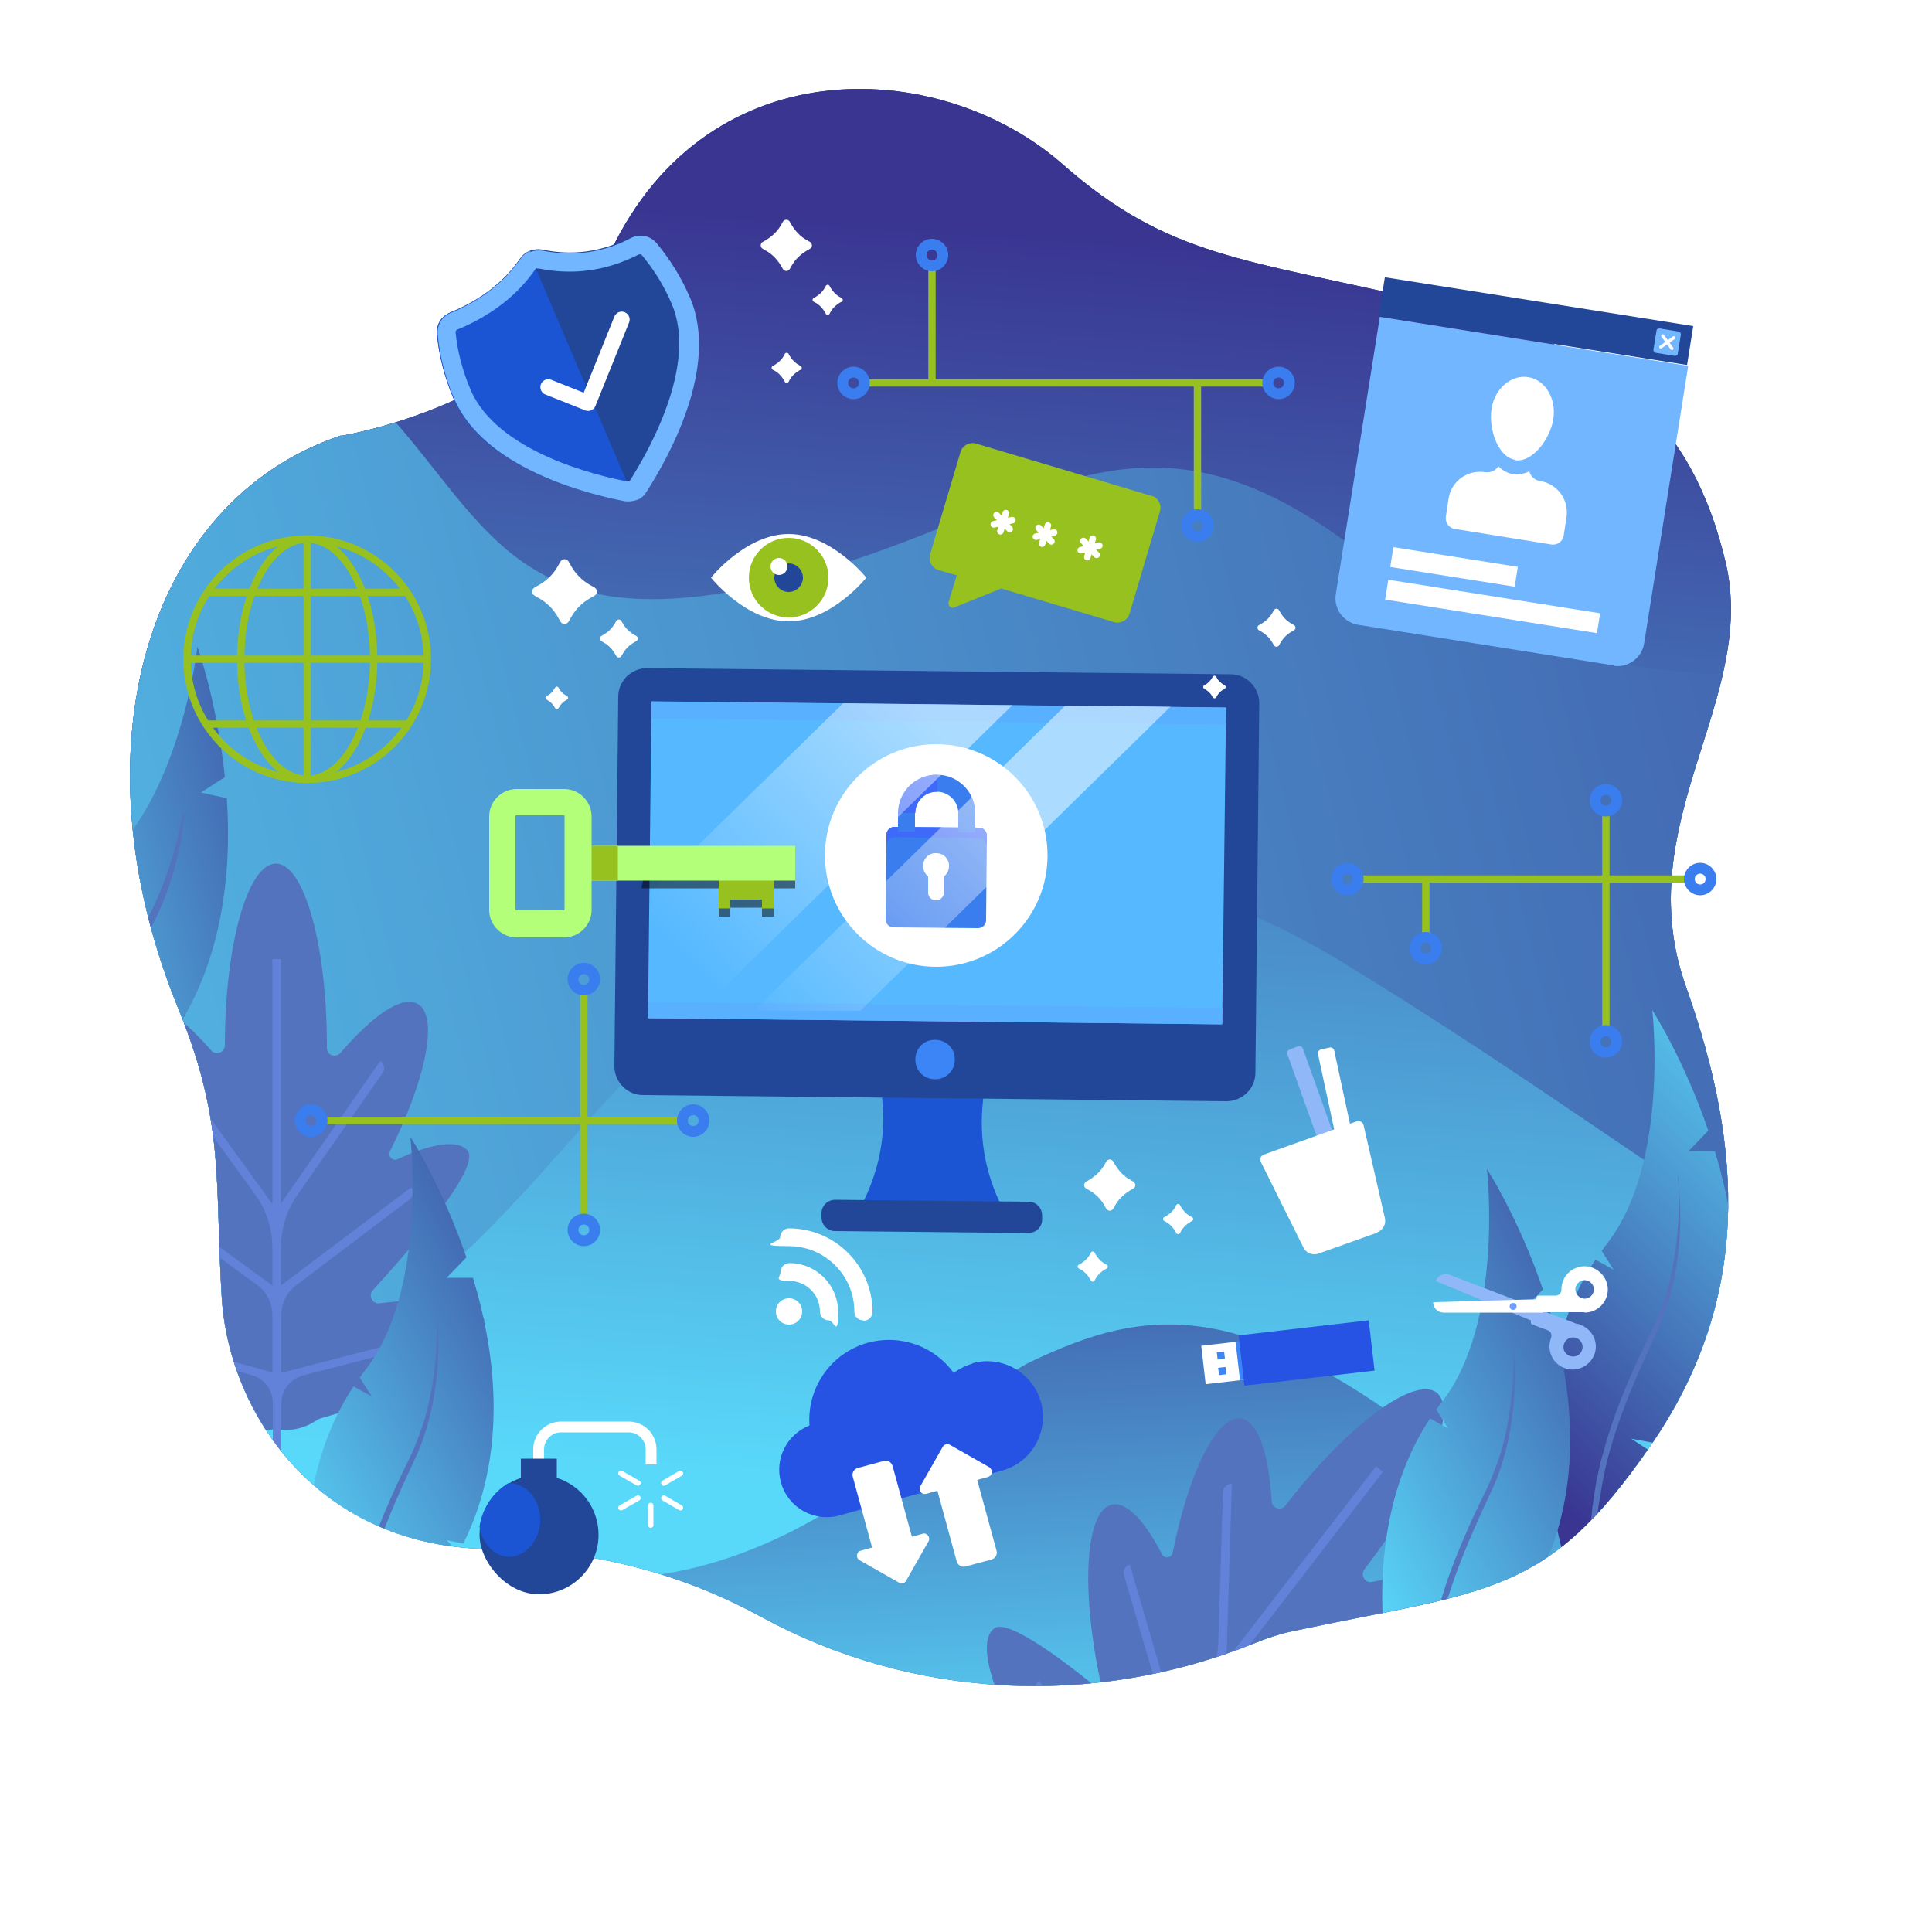 <?xml version="1.0" encoding="UTF-8"?>
<svg id="Ebene_1" xmlns="http://www.w3.org/2000/svg" xmlns:xlink="http://www.w3.org/1999/xlink" version="1.1" viewBox="0 0 500 500">
  <!-- Generator: Adobe Illustrator 29.5.1, SVG Export Plug-In . SVG Version: 2.1.0 Build 141)  -->
  <defs>
    <style>
      .st0, .st1, .st2, .st3, .st4, .st5, .st6, .st7, .st8, .st9 {
        fill: none;
      }

      .st10 {
        fill: #72b6ff;
      }

      .st11, .st12, .st13, .st14 {
        isolation: isolate;
        opacity: .5;
      }

      .st15 {
        fill: #3e69f9;
      }

      .st16 {
        fill: url(#Unbenannter_Verlauf);
      }

      .st17 {
        fill: url(#Unbenannter_Verlauf_2);
      }

      .st18 {
        fill: url(#Unbenannter_Verlauf_4);
      }

      .st19 {
        fill: url(#Unbenannter_Verlauf_3);
      }

      .st20 {
        fill: url(#Unbenannter_Verlauf_8);
      }

      .st21 {
        fill: url(#Unbenannter_Verlauf_6);
      }

      .st22 {
        fill: url(#Unbenannter_Verlauf_7);
      }

      .st23 {
        fill: url(#Unbenannter_Verlauf_5);
      }

      .st24 {
        fill: #3b85f7;
      }

      .st25 {
        fill: #1b55d4;
      }

      .st26 {
        fill: #b3ff7a;
      }

      .st1 {
        stroke-width: 1.4px;
      }

      .st1, .st3, .st4, .st5, .st6, .st8, .st9 {
        stroke-miterlimit: 10;
      }

      .st1, .st4, .st5, .st7, .st8 {
        stroke: #fff;
      }

      .st1, .st4, .st7, .st8 {
        stroke-linecap: round;
      }

      .st2 {
        stroke-miterlimit: 10;
        stroke-width: 1.9px;
      }

      .st2, .st3 {
        stroke: #96c11f;
      }

      .st3 {
        stroke-width: 1.9px;
      }

      .st4 {
        stroke-width: 1.7px;
      }

      .st5 {
        stroke-width: 2.8px;
      }

      .st27 {
        fill: #90b8f9;
      }

      .st28 {
        fill: #5473be;
      }

      .st6 {
        stroke: #397def;
      }

      .st6, .st9 {
        stroke-width: 4.4px;
      }

      .st29 {
        clip-path: url(#clippath-1);
      }

      .st30 {
        clip-path: url(#clippath-3);
      }

      .st31 {
        clip-path: url(#clippath-4);
      }

      .st32 {
        clip-path: url(#clippath-2);
      }

      .st33 {
        fill: #6f9efe;
      }

      .st34, .st14 {
        fill: #fff;
      }

      .st35 {
        fill: #2653e3;
      }

      .st7 {
        stroke-linejoin: round;
        stroke-width: 4.1px;
      }

      .st36 {
        fill: #224799;
      }

      .st37 {
        fill: #6182d8;
      }

      .st38 {
        fill: #397def;
      }

      .st8 {
        stroke-width: .8px;
      }

      .st12 {
        fill: url(#Unbenannter_Verlauf_10);
      }

      .st39 {
        fill: #59b0ff;
      }

      .st9 {
        stroke: #3e69f9;
      }

      .st40 {
        clip-path: url(#clippath);
      }

      .st41 {
        fill: #56b9ff;
      }

      .st42 {
        fill: #96c11f;
      }

      .st13 {
        fill: url(#Unbenannter_Verlauf_9);
      }
    </style>
    <clipPath id="clippath">
      <path class="st0" d="M88.3,112.8s52.5-8.4,68.5-45c24.4-55.9,86.1-53.5,118.2-25.3,27.5,24.2,46.9,24.4,94.7,35.6,47.8,11.3,68.5,31.9,76.9,67.5,8.4,35.6-25.3,67.5-10.3,109.7,15,42.2,16.9,81-9.1,118.8-27.1,39.3-41.6,37.2-92.9,48.1-2.9.6-6.3,1.7-10,3.2-41.3,16.6-88.1,14.4-127.2-6.9-18.3-10-41.4-17.5-69.5-17.6-45.1-.1-68.3-34.9-70.2-65-1.9-30,1-44.9-11.3-75-27.2-66.6-8.4-131.3,42.2-148.2Z"/>
    </clipPath>
    <linearGradient id="Unbenannter_Verlauf" data-name="Unbenannter Verlauf" x1="238.5" y1=".1" x2="263.5" y2="404.7" gradientTransform="translate(0 501.3) scale(1 -1)" gradientUnits="userSpaceOnUse">
      <stop offset="0" stop-color="#393591"/>
      <stop offset="1" stop-color="#59d9fa"/>
    </linearGradient>
    <clipPath id="clippath-1">
      <path class="st0" d="M88.3,112.8s52.5-8.4,68.5-45c24.4-55.9,86.1-53.5,118.2-25.3,27.5,24.2,46.9,24.4,94.7,35.6,47.8,11.3,68.5,31.9,76.9,67.5,8.4,35.6-25.3,67.5-10.3,109.7,15,42.2,16.9,81-9.1,118.8-27.1,39.3-41.6,37.2-92.9,48.1-2.9.6-6.3,1.7-10,3.2-41.3,16.6-88.1,14.4-127.2-6.9-18.3-10-41.4-17.5-69.5-17.6-45.1-.1-68.3-34.9-70.2-65-1.9-30,1-44.9-11.3-75-27.2-66.6-8.4-131.3,42.2-148.2Z"/>
    </clipPath>
    <linearGradient id="Unbenannter_Verlauf_2" data-name="Unbenannter Verlauf 2" x1="256.1" y1="220.9" x2="265.5" y2="38" gradientTransform="translate(0 501.3) scale(1 -1)" gradientUnits="userSpaceOnUse">
      <stop offset="0" stop-color="#393591"/>
      <stop offset="1" stop-color="#59d9fa"/>
    </linearGradient>
    <clipPath id="clippath-2">
      <path class="st0" d="M88.3,112.8s52.5-8.4,68.5-45c24.4-55.9,86.1-53.5,118.2-25.3,27.5,24.2,46.9,24.4,94.7,35.6,47.8,11.3,68.5,31.9,76.9,67.5,8.4,35.6-25.3,67.5-10.3,109.7,15,42.2,16.9,81-9.1,118.8-27.1,39.3-41.6,37.2-92.9,48.1-2.9.6-6.3,1.7-10,3.2-41.3,16.6-88.1,14.4-127.2-6.9-18.3-10-41.4-17.5-69.5-17.6-45.1-.1-68.3-34.9-70.2-65-1.9-30,1-44.9-11.3-75-27.2-66.6-8.4-131.3,42.2-148.2Z"/>
    </clipPath>
    <linearGradient id="Unbenannter_Verlauf_3" data-name="Unbenannter Verlauf 3" x1="274.3" y1="441.6" x2="251.8" y2="114.6" gradientTransform="translate(0 501.3) scale(1 -1)" gradientUnits="userSpaceOnUse">
      <stop offset="0" stop-color="#393591"/>
      <stop offset="1" stop-color="#59d9fa"/>
    </linearGradient>
    <clipPath id="clippath-3">
      <path class="st0" d="M88.3,112.8s52.5-8.4,68.5-45c24.4-55.9,86.1-53.5,118.2-25.3,27.5,24.2,46.9,24.4,94.7,35.6,47.8,11.3,68.5,31.9,76.9,67.5,8.4,35.6-25.3,67.5-10.3,109.7,15,42.2,16.9,81-9.1,118.8-27.1,39.3-41.6,37.2-92.9,48.1-2.9.6-6.3,1.7-10,3.2-41.3,16.6-88.1,14.4-127.2-6.9-18.3-10-41.4-17.5-69.5-17.6-45.1-.1-68.3-34.9-70.2-65-1.9-30,1-44.9-11.3-75-27.2-66.6-8.4-131.3,42.2-148.2Z"/>
    </clipPath>
    <linearGradient id="Unbenannter_Verlauf_4" data-name="Unbenannter Verlauf 4" x1="741.3" y1="407.4" x2="-188.8" y2="170.9" gradientTransform="translate(0 501.3) scale(1 -1)" gradientUnits="userSpaceOnUse">
      <stop offset="0" stop-color="#393591"/>
      <stop offset="1" stop-color="#59d9fa"/>
    </linearGradient>
    <clipPath id="clippath-4">
      <path class="st0" d="M88.3,112.8s52.5-8.4,68.5-45c24.4-55.9,86.1-53.5,118.2-25.3,27.5,24.2,46.9,24.4,94.7,35.6,47.8,11.3,68.5,31.9,76.9,67.5,8.4,35.6-25.3,67.5-10.3,109.7,15,42.2,16.9,81-9.1,118.8-27.1,39.3-41.6,37.2-92.9,48.1-2.9.6-6.3,1.7-10,3.2-41.3,16.6-88.1,14.4-127.2-6.9-18.3-10-41.4-17.5-69.5-17.6-45.1-.1-68.3-34.9-70.2-65-1.9-30,1-44.9-11.3-75-27.2-66.6-8.4-131.3,42.2-148.2Z"/>
    </clipPath>
    <linearGradient id="Unbenannter_Verlauf_5" data-name="Unbenannter Verlauf 5" x1="105.1" y1="331.3" x2="-2.5" y2="273.2" gradientTransform="translate(-68.5 524.9) rotate(13) scale(1 -1)" gradientUnits="userSpaceOnUse">
      <stop offset="0" stop-color="#393591"/>
      <stop offset="1" stop-color="#59d9fa"/>
    </linearGradient>
    <linearGradient id="Unbenannter_Verlauf_6" data-name="Unbenannter Verlauf 6" x1="391.2" y1="124" x2="481.8" y2="217.8" gradientTransform="translate(0 501.3) scale(1 -1)" gradientUnits="userSpaceOnUse">
      <stop offset="0" stop-color="#393591"/>
      <stop offset="1" stop-color="#59d9fa"/>
    </linearGradient>
    <linearGradient id="Unbenannter_Verlauf_7" data-name="Unbenannter Verlauf 7" x1="453.7" y1="154.9" x2="346.2" y2="96.7" gradientTransform="translate(0 501.3) scale(1 -1)" gradientUnits="userSpaceOnUse">
      <stop offset="0" stop-color="#393591"/>
      <stop offset="1" stop-color="#59d9fa"/>
    </linearGradient>
    <linearGradient id="Unbenannter_Verlauf_8" data-name="Unbenannter Verlauf 8" x1="175.1" y1="163.2" x2="67.6" y2="105" gradientTransform="translate(0 501.3) scale(1 -1)" gradientUnits="userSpaceOnUse">
      <stop offset="0" stop-color="#393591"/>
      <stop offset="1" stop-color="#59d9fa"/>
    </linearGradient>
    <linearGradient id="Unbenannter_Verlauf_9" data-name="Unbenannter Verlauf 9" x1="238.9" y1="317.8" x2="176.2" y2="255.7" gradientTransform="translate(-3.5 499.3) rotate(.6) scale(1 -1)" gradientUnits="userSpaceOnUse">
      <stop offset="0" stop-color="#fff"/>
      <stop offset="1" stop-color="#fff" stop-opacity="0"/>
    </linearGradient>
    <linearGradient id="Unbenannter_Verlauf_10" data-name="Unbenannter Verlauf 10" x1="263.2" y1="293.2" x2="200.5" y2="231.1" gradientTransform="translate(-3.5 499.3) rotate(.6) scale(1 -1)" gradientUnits="userSpaceOnUse">
      <stop offset="0" stop-color="#fff"/>
      <stop offset="1" stop-color="#fff" stop-opacity="0"/>
    </linearGradient>
  </defs>
  <g id="BACKGROUND">
    <g>
      <rect class="st34" y="0" width="500" height="500"/>
      <g>
        <g class="st40">
          <rect class="st16" x="19.9" y="11.5" width="468.9" height="468.9"/>
        </g>
        <g class="st29">
          <rect class="st17" x="19.9" y="11.5" width="468.9" height="468.9"/>
        </g>
        <g class="st32">
          <path class="st19" d="M-32.4,409.5s75-35,151.9-7.5c76.9,27.5,125.4-39.2,147.3-49.6,29.6-14,55.7-18.8,113,28.6,57.3,47.3,135.8,11.2,150.8-3.8s-2.2-121.7-2.2-121.7L488.8,11.5H19.9l-52.2,398Z"/>
        </g>
        <g class="st30">
          <path class="st18" d="M-17.3,135.5c14-22.5,36-39,61.8-45.1,16.9-4,35.1-3.7,48.4,8.9,32.3,30.7,36,67.1,103.5,52.4,67.6-14.7,93.5-53.7,151.2-12s115.8,39.8,146.5,25.4c30.6-14.4,61.1,134.8,29.4,160.5-37.2,30.2-76-15.5-175.8-76.4-99.9-60.9-166.1,9-193,38.1S80.8,380.7-6.7,372.6c-134.9-12.5-49.3-174.8-10.5-237.1Z"/>
        </g>
        <g class="st31">
          <g>
            <g>
              <path class="st28" d="M125.4,341.8c-1.4-4.9-12.3-6.4-27.2-4.5-1.8.2-3-2-1.7-3.4,8.6-9.4,28.1-31.6,24.5-36.1-2.4-3-9.3-1.9-18.1,2.2-1.3.6-2.6-.8-2-2,9.4-18.8,12.7-35.1,7.2-38.2-4-2.3-11.6,2.9-20,12.7-1.2,1.4-3.5.6-3.5-1.3,0-.2,0-.5,0-.7,0-25.9-5.9-47-13.2-47s-13.2,21-13.2,47h0c0,1.9-2.3,2.7-3.5,1.4-8.2-9.4-15.6-14.3-19.4-12.1-5.4,3.1-2.1,19.4,7.2,38.2.6,1.3-.7,2.6-2,2-8.9-4.1-15.7-5.2-18.1-2.2-4.4,5.4,6.9,22,25.4,37.8.8.7.3,2.1-.8,2-8.1-.2-27.9-.3-29.1,4.1-1.9,7,16.7,18.3,41.7,25.3.5.1,1.2.5,1.8.9,3,1.9,6.6,2.6,10,1.9h0s0,0,0,0c3.5.7,7,0,10-1.9.7-.4,1.3-.8,1.8-.9,25-7,43.7-18.3,41.7-25.3Z"/>
              <path class="st37" d="M110.6,345.5h0l-37.8,9.8v-14.9c0-3.1,1.4-6,3.9-7.8l29.3-22.2c1-.7,1.2-2.1.4-3.1h0s-33.7,25.4-33.7,25.4v-9.8c0-4.9,1.5-9.7,4.3-13.7l22-31.5c.7-1,.5-2.4-.6-3.1h0l-25.7,36.9v-63.3h-2.2v63.4l-26.8-37h0c-1,.7-1.2,2.1-.5,3.1l22.8,31.4c3,4.1,4.5,9,4.5,14v9.6l-35-25.5h0c-.7,1-.5,2.4.5,3.1l30.5,22.2c2.5,1.8,4,4.8,4,7.9v14.8l-35.3-9.8h0c-.3,1.2.4,2.4,1.6,2.7l28.4,7.8c3.2.9,5.4,3.8,5.4,7.1v25.6h2.2v-25.4c0-3.4,2.3-6.3,5.5-7.2l30.6-7.9c1.2-.3,1.9-1.5,1.6-2.7Z"/>
            </g>
            <g>
              <path class="st28" d="M342.3,486.9c1.9-4.7-5.8-12.5-18.8-20.2-1.6-.9-1.2-3.4.7-3.7,12.5-2.2,41.6-7.9,41.4-13.6-.1-3.9-6.2-7.2-15.7-9.3-1.4-.3-1.6-2.2-.3-2.8,18.9-9.2,31.4-20,29.1-25.8-1.7-4.2-11-4.8-23.6-2.1-1.8.4-3.1-1.7-2-3.2.1-.2.3-.4.4-.6,15.8-20.5,24-40.8,18.3-45.2-5.8-4.4-23.3,8.6-39.1,29.2h0c-1.1,1.5-3.5.8-3.6-1.1-.7-12.4-3.6-20.8-8-21.4-6.2-.8-13.5,14-17.6,34.7-.3,1.4-2.1,1.7-2.8.4-4.5-8.7-9.2-13.7-13-12.8-6.8,1.6-8,21.6-3,45.4.2,1.1-1,1.8-1.9,1.1-6.3-5.1-21.9-17.2-25.5-14.5-5.8,4.4,2.1,24.7,17.6,45.5.3.4.6,1.1.9,1.9,1.2,3.3,3.6,6.1,6.8,7.7h0s0,0,0,0c2.3,2.7,5.6,4.3,9.1,4.6.8,0,1.5.2,2,.4,24,9.8,45.8,12.2,48.5,5.5Z"/>
              <path class="st37" d="M328.4,480.8h0l-35.9-15.3,9.1-11.8c1.9-2.4,4.8-3.8,7.9-3.8l36.8.4c1.2,0,2.2-1,2.3-2.2h0s-42.2-.4-42.2-.4l6-7.7c3-3.9,7.1-6.7,11.7-8.2l36.6-11.5c1.2-.4,1.8-1.6,1.5-2.8h0l-42.9,13.5,38.6-50.1-1.8-1.4-38.7,50.2,1.4-45.7h0c-1.2,0-2.3.9-2.3,2.2l-1.2,38.8c-.2,5-1.9,9.9-5,13.9l-5.8,7.6-12.1-41.6h0c-1.2.3-1.9,1.6-1.5,2.8l10.6,36.2c.9,3,.3,6.3-1.6,8.7l-9,11.7-22-29.3h0c-1,.7-1.2,2.1-.4,3.1l17.7,23.5c2,2.7,2,6.3,0,9l-15.6,20.2,1.8,1.4,15.5-20.2c2.1-2.7,5.7-3.6,8.8-2.3l29.1,12.4c1.1.5,2.4,0,2.9-1.2Z"/>
            </g>
            <g>
              <path class="st23" d="M20.7,274.2l13.5,5.9c1.8-1.6,3.4-3.3,4.9-5.1l-2.3-3.8,4,1.9c16.4-20,19.3-45.5,17.9-66.5l-6.7-1.5,6.2-4c-2-19.4-7.1-33.7-7.1-33.7,0,0-4.5,39.9-25.2,56.4-.5.4-1,.9-1.6,1.3l1.9,5.5-4-3.6C-1.6,249.6-9,293.1,1.6,329.1c0,0,8.8-24.8,28.6-45.1l-9.5-9.8Z"/>
              <path class="st28" d="M47.8,210.8c-1.1,10.7-4.2,21.4-9.6,30.9-.7,1.2-1.4,2.4-2.2,3.5-.8,1.1-1.6,2.3-2.4,3.3l-4.9,6.4c-3.3,4.3-6.4,8.6-9.3,13.2-2.9,4.5-5.6,9.2-7.8,14.1-.3.6-.6,1.2-.9,1.8l-.8,1.9c-.5,1.2-1,2.5-1.5,3.7l-1.3,3.8c-.2.6-.5,1.3-.7,1.9l-.6,1.9-1.1,3.9-.9,3.9c-.7,2.6-.9,5.3-1.4,7.9-.3,1.3-.3,2.7-.5,4l-.4,4c-.1,1.3,0,2.7-.1,4v4.1c-.2-2.7-.4-5.4-.4-8.1l.2-4.1c0-1.4,0-2.7.2-4.1.3-2.7.5-5.4,1.1-8.1l.7-4,1-4c.6-2.7,1.6-5.2,2.4-7.8.5-1.3,1-2.5,1.5-3.8l.8-1.9c.3-.6.6-1.2.8-1.9.6-1.2,1.1-2.5,1.7-3.7l1.9-3.6c.6-1.2,1.3-2.4,2-3.5.7-1.2,1.4-2.4,2.1-3.5,2.9-4.6,6.1-9,9.5-13.3l5-6.4c.9-1,1.6-2.1,2.4-3.2.8-1.1,1.5-2.2,2.2-3.3,2.8-4.6,4.9-9.5,6.7-14.6,1.8-5.1,3.2-10.3,4.1-15.6Z"/>
            </g>
            <g>
              <path class="st21" d="M422,372.3l14.5,2.7c1.3-2,2.5-4,3.6-6l-3.1-3.2,4.3.9c11.5-23.2,8.6-48.7,2.5-68.8h-6.8l5.1-5.3c-6.3-18.5-14.5-31.2-14.5-31.2,0,0,4.6,39.9-11.9,60.7-.4.5-.8,1.1-1.2,1.6l3.1,4.9-4.7-2.6c-18.2,27.3-15.6,71.4,2.9,104.2,0,0,3-26.1,17.7-50.4l-11.4-7.5Z"/>
              <path class="st28" d="M434.2,304.5c1.3,10.7.7,21.8-2.4,32.3-.4,1.3-.8,2.6-1.3,3.9-.5,1.3-1,2.6-1.6,3.8l-3.4,7.4c-2.2,4.9-4.3,9.9-6.1,14.9-1.8,5.1-3.4,10.2-4.4,15.5-.1.7-.3,1.3-.4,2l-.3,2c-.2,1.3-.5,2.6-.7,4l-.4,4c0,.7-.2,1.3-.2,2v2c-.1,0-.3,4-.3,4v4c0,2.7.3,5.4.5,8,0,1.3.3,2.7.5,4l.6,4c.2,1.3.5,2.6.8,4l.8,4c-.7-2.6-1.5-5.2-2.1-7.8l-.8-4c-.2-1.3-.5-2.7-.7-4-.3-2.7-.7-5.4-.7-8.1l-.2-4.1v-4.1c0-2.7.5-5.4.7-8.1.2-1.4.4-2.7.6-4l.3-2c.1-.7.3-1.3.4-2,.3-1.3.6-2.7.9-4l1.1-3.9c.3-1.3.8-2.6,1.2-3.9.4-1.3.8-2.6,1.3-3.9,1.8-5.1,4-10.1,6.2-15l3.5-7.3c.6-1.2,1.1-2.4,1.6-3.7.5-1.2.9-2.5,1.4-3.7,1.7-5.1,2.7-10.4,3.3-15.7.6-5.3.8-10.7.5-16.1Z"/>
            </g>
            <g>
              <path class="st22" d="M379.2,413.4l14.5,2.7c1.3-2,2.5-4,3.6-6l-3.1-3.2,4.3.9c11.5-23.2,8.6-48.7,2.5-68.8h-6.8l5.1-5.3c-6.3-18.5-14.5-31.2-14.5-31.2,0,0,4.6,39.9-11.9,60.7-.4.5-.8,1.1-1.2,1.6l3.1,4.9-4.7-2.6c-18.2,27.3-15.6,71.4,2.9,104.2,0,0,3-26.1,17.7-50.4l-11.4-7.5Z"/>
              <path class="st28" d="M391.4,345.6c1.3,10.7.7,21.8-2.4,32.3-.4,1.3-.8,2.6-1.3,3.9-.5,1.3-1,2.6-1.6,3.8l-3.4,7.4c-2.2,4.9-4.3,9.9-6.1,14.9-1.8,5.1-3.4,10.2-4.4,15.5-.1.7-.3,1.3-.4,2l-.3,2c-.2,1.3-.5,2.6-.7,4l-.4,4c0,.7-.2,1.3-.2,2v2c-.1,0-.3,4-.3,4v4c0,2.7.3,5.4.5,8,0,1.3.3,2.7.5,4l.6,4c.2,1.3.5,2.6.8,4l.8,4c-.7-2.6-1.5-5.2-2.1-7.8l-.8-4c-.2-1.3-.5-2.7-.7-4-.3-2.7-.7-5.4-.7-8.1l-.2-4.1v-4.1c0-2.7.5-5.4.7-8.1.2-1.4.4-2.7.6-4l.3-2c.1-.7.3-1.3.4-2,.3-1.3.6-2.7.9-4l1.1-3.9c.3-1.3.8-2.6,1.2-3.9.4-1.3.8-2.6,1.3-3.9,1.8-5.1,4-10.1,6.2-15l3.5-7.3c.6-1.2,1.1-2.4,1.6-3.7.5-1.2.9-2.5,1.4-3.7,1.7-5.1,2.7-10.4,3.3-15.7.6-5.3.8-10.7.5-16.1Z"/>
            </g>
            <g>
              <path class="st20" d="M100.6,405.1l14.5,2.7c1.3-2,2.5-4,3.6-6l-3.1-3.2,4.3.9c11.5-23.2,8.6-48.7,2.5-68.8h-6.8l5.1-5.3c-6.3-18.5-14.5-31.2-14.5-31.2,0,0,4.6,39.9-11.9,60.7-.4.5-.8,1.1-1.2,1.6l3.1,4.9-4.7-2.6c-18.2,27.3-15.6,71.4,2.9,104.2,0,0,3-26.1,17.7-50.4l-11.4-7.5Z"/>
              <path class="st28" d="M112.8,337.3c1.3,10.7.7,21.8-2.4,32.3-.4,1.3-.8,2.6-1.3,3.9-.5,1.3-1,2.6-1.6,3.8l-3.4,7.4c-2.2,4.9-4.3,9.9-6.1,14.9-1.8,5.1-3.4,10.2-4.4,15.5-.1.7-.3,1.3-.4,2l-.3,2c-.2,1.3-.5,2.6-.7,4l-.4,4c0,.7-.2,1.3-.2,2v2c-.1,0-.3,4-.3,4v4c0,2.7.3,5.4.5,8,0,1.3.3,2.7.5,4l.6,4c.2,1.3.5,2.6.8,4l.8,4c-.7-2.6-1.5-5.2-2.1-7.8l-.8-4c-.2-1.3-.5-2.7-.7-4-.3-2.7-.7-5.4-.7-8.1l-.2-4.1v-4.1c0-2.7.5-5.4.7-8.1.2-1.4.4-2.7.6-4l.3-2c.1-.7.3-1.3.4-2,.3-1.3.6-2.7.9-4l1.1-3.9c.3-1.3.8-2.6,1.2-3.9.4-1.3.8-2.6,1.3-3.9,1.8-5.1,4-10.1,6.2-15l3.5-7.3c.6-1.2,1.1-2.4,1.6-3.7.5-1.2.9-2.5,1.4-3.7,1.7-5.1,2.7-10.4,3.3-15.7.6-5.3.8-10.7.5-16.1Z"/>
            </g>
          </g>
        </g>
      </g>
    </g>
  </g>
  <g id="OBJECTS">
    <polygon class="st14" points="291.1 272.9 307.6 256.4 307.6 230.8 265.5 272.9 291.1 272.9"/>
    <g>
      <path class="st27" d="M345.5,297.6l-2.1.8c-.5.2-1.1,0-1.3-.6l-8.9-24.9c-.2-.5,0-1.1.6-1.3l2.1-.8c.5-.2,1.1,0,1.3.6l8.9,24.9c.2.5,0,1.1-.6,1.3Z"/>
      <path class="st34" d="M356.2,319.1l-14.9,5.3c-1.6.6-3.3-.1-4-1.6l-11-22.1c-.4-.7,0-1.6.8-1.9l24-8.6c.8-.3,1.6.2,1.8,1l5.5,24c.4,1.6-.5,3.2-2.1,3.8Z"/>
      <path class="st34" d="M351.7,301.7c.1.5-.2,1.1-.8,1.2l-2.2.5c-.5.1-1.1-.2-1.2-.8l-6.4-29.8c-.1-.5.2-1.1.8-1.2l2.2-.5c.5-.1,1.1.2,1.2.8l6.4,29.8Z"/>
    </g>
    <g>
      <path class="st25" d="M254.9,282h-13.2c0-.1-.5-.1-.5-.1h-13.2c2,13-1.2,24.8-8.3,35.6l21.1.2h.5s21.1.2,21.1.2c-6.9-10.9-9.8-22.8-7.6-35.9Z"/>
      <path class="st36" d="M266.1,319.1l-50-.5c-2,0-3.5-1.6-3.5-3.6v-1c0-2,1.6-3.5,3.6-3.5l50,.5c2,0,3.5,1.6,3.5,3.6v1c0,2-1.6,3.5-3.6,3.5Z"/>
      <path class="st36" d="M317.4,285l-151-1.6c-4.1,0-7.4-3.4-7.4-7.5l1-95.6c0-4.1,3.4-7.4,7.5-7.4l151,1.6c4.1,0,7.4,3.4,7.4,7.5l-1,95.6c0,4.1-3.4,7.4-7.5,7.4Z"/>
      <polygon class="st41" points="316.3 265.1 167.7 263.5 168.6 181.5 317.3 183.1 316.3 265.1"/>
      <polygon class="st39" points="316.3 265.1 167.7 263.5 167.8 259.3 316.4 260.8 316.3 265.1"/>
      <rect class="st39" x="240.7" y="110.2" width="4.4" height="148.6" transform="translate(55.9 425.5) rotate(-89.4)"/>
      <path class="st24" d="M247.1,274.3c0,2.8-2.3,5.1-5.2,5-2.8,0-5.1-2.3-5-5.2,0-2.8,2.3-5.1,5.2-5s5.1,2.3,5,5.2Z"/>
      <circle class="st34" cx="242.3" cy="221.4" r="28.8"/>
      <g>
        <path class="st38" d="M253.3,214.2l-21.8-.2c-1.2,0-2.1.9-2.1,2.1l-.2,21.8c0,1.2.9,2.1,2.1,2.1l21.8.2c1.2,0,2.1-.9,2.1-2.1l.2-21.8c0-1.2-.9-2.1-2.1-2.1ZM244.3,226.8v4.2c0,1.1-1,2-2.1,2-1.1,0-2-.9-2-2v-4.2c-.8-.6-1.3-1.6-1.3-2.7,0-1.9,1.5-3.4,3.4-3.3,1.9,0,3.4,1.5,3.3,3.4,0,1.1-.6,2.1-1.4,2.7Z"/>
        <path class="st15" d="M253.3,214.2l-21.8-.2c-1.2,0-2.1.9-2.1,2.1v2.7c0-1.2.9-2.1,2.1-2.1l21.8.2c1.2,0,2.1,1,2.1,2.1v-2.7c0-1.2-.9-2.1-2.1-2.1Z"/>
        <path class="st6" d="M234.6,215.2v-4.8c0-4.3,3.6-7.8,7.9-7.7h0c4.3,0,7.8,3.6,7.7,7.9v4.8"/>
        <path class="st9" d="M234.7,210.4c0-4.3,3.6-7.8,7.9-7.7h0"/>
      </g>
      <polygon class="st13" points="218.2 182 168.1 231.1 167.7 274.7 167.8 274.7 262 182.5 218.2 182"/>
      <polygon class="st12" points="222.6 261.6 302.9 182.9 275.7 182.6 195.1 261.6 222.6 261.6"/>
    </g>
    <g>
      <path class="st10" d="M417.6,172.2l-66.1-10.5c-3.8-.6-6.4-4.2-5.8-7.9l11.4-71.8,79.8,12.7-11.4,71.8c-.6,3.8-4.2,6.4-7.9,5.8Z"/>
      <rect class="st36" x="392.7" y="42.8" width="10.2" height="80.8" transform="translate(253.1 463) rotate(-81)"/>
      <path class="st10" d="M433.4,92.1l-4.9-.8c-.4,0-.6-.4-.6-.8l.8-4.9c0-.4.4-.6.8-.6l4.9.8c.4,0,.6.4.6.8l-.8,4.9c0,.4-.4.6-.8.6Z"/>
      <g>
        <line class="st8" x1="433.2" y1="87.4" x2="429.8" y2="89.8"/>
        <line class="st8" x1="432.7" y1="90.2" x2="430.3" y2="86.9"/>
      </g>
      <g>
        <path class="st34" d="M398.6,124.5c-1.4-.2-2.5-1.2-2.8-2.5-1.4.6-2.8.9-4.2.7-1.4-.2-2.7-.9-3.8-2-.8,1.1-2.1,1.7-3.5,1.5-4.5-.7-8.7,2.3-9.4,6.8l-.7,4.6c-.3,1.6.8,3.1,2.4,3.3l24.8,4c1.6.3,3.1-.8,3.3-2.4l.7-4.6c.7-4.5-2.3-8.7-6.8-9.4Z"/>
        <path class="st34" d="M392.1,119.1c4.4.7,9.1-5.4,9.9-10.7s-2.1-10.1-6.5-10.8-8.7,3-9.5,8.2c-.8,5.3,1.7,12.5,6.1,13.2Z"/>
      </g>
      <rect class="st34" x="374" y="130.6" width="5.2" height="32.6" transform="translate(172.3 495.7) rotate(-81)"/>
      <rect class="st34" x="384" y="129.4" width="5.2" height="55.5" transform="translate(170.6 514.2) rotate(-81)"/>
    </g>
    <g>
      <path class="st36" d="M116.5,80.9c-2.3.9-3.7,3.2-3.4,5.7.5,5.4,1.9,10.9,4.2,16.4,7.7,18,34.3,24.7,44.1,26.6,2.2.4,4.5-.5,5.7-2.4,5.4-8.4,19-32.2,11.3-50.2-2.3-5.4-5.3-10.1-8.7-14.2-1.7-2-4.5-2.5-6.8-1.3-7.4,3.8-14.9,4.7-22.5,3.1-2.2-.4-4.5.4-5.8,2.3-4.2,6.1-10.3,10.8-18.2,14Z"/>
      <path class="st25" d="M136.8,65.1c-.8.4-1.5,1-2.1,1.8-4.2,6.1-10.3,10.8-18.2,14-2.3.9-3.7,3.2-3.4,5.7.5,5.4,1.9,10.9,4.2,16.4,7.7,18,34.3,24.7,44.1,26.6.9.2,1.9.1,2.8-.2l-27.4-64.3Z"/>
      <path class="st10" d="M139,69.5c.1,0,.3,0,.5,0,7.9,1.6,15.6.8,22.9-2.3.9-.4,1.9-.8,2.8-1.3,0,0,0,0,0,0,.2-.1.6-.1.8,0,3.2,3.8,5.9,8.1,7.9,12.9,6.8,16.1-6.7,39-10.9,45.6,0,.1-.2.2-.3.2s-.2,0-.4,0c-7.8-1.5-33.6-7.6-40.5-23.7-2.1-4.9-3.4-9.9-3.9-14.9,0-.3.1-.5.4-.7.3-.1.5-.2.8-.3,8.3-3.6,14.9-8.7,19.5-15.4,0-.1.2-.2.3-.2M137.1,65c-.9.4-1.8,1.1-2.4,2-4.1,5.9-9.9,10.5-17.4,13.7-.2.1-.5.2-.7.3,0,0,0,0,0,0-2.2.9-3.6,3.2-3.3,5.7.5,5.4,1.9,10.9,4.2,16.4,7.7,18,34.3,24.7,44.1,26.6,1.1.2,2.2,0,3.2-.3s1.9-1.1,2.5-2.1c5.4-8.4,19-32.2,11.3-50.2-2.3-5.4-5.3-10.1-8.7-14.2-1.6-1.9-4.2-2.4-6.4-1.4-.1,0-.3.1-.4.2-.8.4-1.6.8-2.5,1.2-6.6,2.8-13.3,3.3-20,2-1.2-.2-2.3-.1-3.4.3h0Z"/>
      <polyline class="st7" points="160.9 82.7 152.2 104.3 141.9 100.2"/>
    </g>
    <g>
      <path class="st27" d="M371.6,331.5c.5-1.4,2.1-2.1,3.5-1.6l24,9.2-1.3,3.3-26.3-10.9Z"/>
      <path class="st27" d="M408.3,342.7l-10.2-3.9c-.4-.1-.8,0-.9.4l-1,2.7c-.1.4,0,.8.4.9l4,1.5c.8.3,1.1,1.2.8,2,0,0,0,0,0,0-1.2,3.1.4,6.7,3.6,7.8,3,1.1,6.4-.5,7.6-3.5,1.2-3.1-.4-6.5-3.5-7.7-.3-.1-.5-.3-.8-.3ZM404.8,347.7c.5-1.3,1.9-1.9,3.2-1.4s1.9,1.9,1.4,3.2-1.9,1.9-3.2,1.4c-1.3-.5-1.9-1.9-1.4-3.2Z"/>
      <path class="st34" d="M373.6,339.7c-1.5,0-2.7-1.2-2.7-2.7h0c0,0,28.4-.8,28.4-.8v3.5h-25.7Z"/>
      <path class="st34" d="M410.1,339.7c3.3,0,6-2.7,6-6,0-3.2-2.7-5.9-5.9-6-3.4,0-6.1,2.6-6.1,6h0c0,.9-.6,1.6-1.5,1.6h-4.3c-.4,0-.7.3-.7.7v2.9c0,.4.3.7.7.7h10.9c.3,0,.6,0,.9,0ZM410.1,331.3c1.3,0,2.4,1.1,2.4,2.4s-1.1,2.4-2.4,2.4-2.4-1.1-2.4-2.4,1.1-2.4,2.4-2.4Z"/>
      <circle class="st33" cx="391.6" cy="338.1" r=".9"/>
    </g>
    <g>
      <path class="st42" d="M298.2,128.4l-45.6-13.6c-1.7-.5-3.5.5-4,2.1l-7.9,26.6c-.5,1.7.5,3.5,2.1,4l4.8,1.4-2.1,6.9c-.3.9.6,1.8,1.5,1.4l12.1-4.9,29.2,8.7c1.7.5,3.5-.5,4-2.1l7.9-26.6c.5-1.7-.5-3.5-2.1-4Z"/>
      <g>
        <line class="st4" x1="271.2" y1="136" x2="269.7" y2="140.7"/>
        <line class="st4" x1="268.8" y1="136.6" x2="272.1" y2="140.1"/>
        <line class="st4" x1="268.1" y1="138.9" x2="272.8" y2="137.8"/>
      </g>
      <g>
        <line class="st4" x1="260.3" y1="132.8" x2="258.9" y2="137.5"/>
        <line class="st4" x1="257.9" y1="133.3" x2="261.3" y2="136.9"/>
        <line class="st4" x1="257.2" y1="135.7" x2="262" y2="134.6"/>
      </g>
      <g>
        <line class="st4" x1="282.8" y1="139.4" x2="281.4" y2="144.2"/>
        <line class="st4" x1="280.4" y1="140" x2="283.8" y2="143.6"/>
        <line class="st4" x1="279.7" y1="142.4" x2="284.5" y2="141.2"/>
      </g>
    </g>
    <g>
      <polygon class="st11" points="167.8 220.9 166 229.9 186 229.9 186 237.2 188.9 237.2 188.9 234.9 197.2 234.9 197.2 237.2 200.3 237.2 200.3 229.9 205.8 229.9 205.8 220.9 167.8 220.9"/>
      <polygon class="st42" points="186 223.3 186 235.1 188.9 235.1 188.9 232.8 197.2 232.8 197.2 235.1 200.3 235.1 200.3 223.3 186 223.3"/>
      <rect class="st26" x="149.6" y="218.9" width="56.2" height="9"/>
      <rect class="st42" x="149.6" y="218.9" width="10.3" height="9"/>
      <path class="st26" d="M146,242.6h-12.3c-3.9,0-7.1-3.2-7.1-7.1v-24.2c0-3.9,3.2-7.1,7.1-7.1h12.3c3.9,0,7.1,3.2,7.1,7.1v24.2c0,3.9-3.2,7.1-7.1,7.1ZM133.6,211c-.1,0-.2,0-.2.2v24.2c0,.1,0,.2.2.2h12.3c.1,0,.2,0,.2-.2v-24.2c0-.1,0-.2-.2-.2h-12.3Z"/>
    </g>
    <g>
      <circle class="st2" cx="79.5" cy="170.6" r="31.1"/>
      <ellipse class="st3" cx="79.5" cy="170.6" rx="17.2" ry="31.1"/>
      <line class="st3" x1="79.5" y1="139.5" x2="79.5" y2="201.8"/>
      <line class="st3" x1="110.6" y1="170.6" x2="48.4" y2="170.6"/>
      <line class="st3" x1="53.6" y1="153.3" x2="105.4" y2="153.3"/>
      <line class="st3" x1="53.6" y1="187.4" x2="105.4" y2="187.4"/>
    </g>
    <g>
      <rect class="st34" x="311.5" y="347.5" width="11.3" height="10" transform="translate(-38.5 38.9) rotate(-6.6)"/>
      <rect class="st24" x="320.4" y="347" width="2.3" height="10" transform="translate(-38.4 39.4) rotate(-6.6)"/>
      <rect class="st35" x="321.3" y="343.5" width="33.9" height="13.1" transform="translate(-38.1 41.3) rotate(-6.6)"/>
      <g>
        <rect class="st24" x="315.1" y="349.7" width="1.9" height="1.9" transform="translate(-38.3 38.8) rotate(-6.6)"/>
        <rect class="st24" x="315.5" y="353.7" width="1.9" height="1.9" transform="translate(-38.8 38.9) rotate(-6.6)"/>
      </g>
    </g>
    <g>
      <path class="st35" d="M251.7,352.9c-1.8.5-3.5,1.4-4.9,2.4-4.9-6.8-13.6-10.1-22.2-7.8-9.7,2.7-15.8,11.8-15.1,21.4-5.8,2.3-9.1,8.6-7.4,14.7,1.8,6.6,8.6,10.4,15.1,8.6l42.1-11.6c7.7-2.1,12.2-10.1,10.1-17.7-2.1-7.7-10.1-12.2-17.7-10.1Z"/>
      <path class="st34" d="M238.9,396.9l-2.9.8-5-18.3c-.3-1-1.3-1.6-2.3-1.3l-6.7,1.8c-1,.3-1.6,1.3-1.3,2.3l5,18.3-2.9.8c-1.2.3-1.4,1.9-.3,2.5l10.2,5.8c.6.4,1.5.1,1.8-.5l5.8-10.2c.6-1-.4-2.3-1.5-2Z"/>
      <path class="st34" d="M255.8,382.2l-2.9.8,5,18.3c.3,1-.3,2-1.3,2.3l-6.7,1.8c-1,.3-2-.3-2.3-1.3l-5-18.3-2.9.8c-1.2.3-2.1-.9-1.5-2l5.8-10.2c.4-.6,1.2-.9,1.8-.5l10.2,5.8c1,.6.9,2.2-.3,2.5Z"/>
    </g>
    <g>
      <path class="st34" d="M223.4,341.7c-1.3,0-2.3-1-2.3-2.3,0-9.3-7.6-16.9-16.9-16.9s-2.3-1-2.3-2.3,1.1-2.3,2.3-2.3c11.9,0,21.6,9.7,21.6,21.6,0,1.3-1,2.3-2.3,2.3Z"/>
      <path class="st34" d="M214.5,341.7c-1.3,0-2.3-1-2.3-2.3,0-4.4-3.6-7.9-7.9-7.9s-2.3-1-2.3-2.3,1.1-2.3,2.3-2.3c7,0,12.6,5.7,12.6,12.6s-1,2.3-2.3,2.3Z"/>
      <path class="st34" d="M204.2,342.8c-1.9,0-3.4-1.5-3.4-3.4s1.5-3.4,3.4-3.4,3.4,1.5,3.4,3.4-1.5,3.4-3.4,3.4Z"/>
    </g>
    <g>
      <line class="st3" x1="84.7" y1="290" x2="176.7" y2="290"/>
      <line class="st3" x1="151.1" y1="256" x2="151.1" y2="315.5"/>
      <path class="st38" d="M80.5,288.6c.8,0,1.4.6,1.4,1.4s-.6,1.4-1.4,1.4-1.4-.6-1.4-1.4.6-1.4,1.4-1.4M80.5,285.8c-2.3,0-4.2,1.9-4.2,4.2s1.9,4.2,4.2,4.2,4.2-1.9,4.2-4.2-1.9-4.2-4.2-4.2h0Z"/>
      <path class="st38" d="M151.1,316.9c.8,0,1.4.6,1.4,1.4s-.6,1.4-1.4,1.4-1.4-.6-1.4-1.4.6-1.4,1.4-1.4M151.1,314.1c-2.3,0-4.2,1.9-4.2,4.2s1.9,4.2,4.2,4.2,4.2-1.9,4.2-4.2-1.9-4.2-4.2-4.2h0Z"/>
      <path class="st38" d="M151.1,252.1c.8,0,1.4.6,1.4,1.4s-.6,1.4-1.4,1.4-1.4-.6-1.4-1.4.6-1.4,1.4-1.4M151.1,249.2c-2.3,0-4.2,1.9-4.2,4.2s1.9,4.2,4.2,4.2,4.2-1.9,4.2-4.2-1.9-4.2-4.2-4.2h0Z"/>
      <path class="st38" d="M179.4,288.6c.8,0,1.4.6,1.4,1.4s-.6,1.4-1.4,1.4-1.4-.6-1.4-1.4.6-1.4,1.4-1.4M179.4,285.8c-2.3,0-4.2,1.9-4.2,4.2s1.9,4.2,4.2,4.2,4.2-1.9,4.2-4.2-1.9-4.2-4.2-4.2h0Z"/>
    </g>
    <g>
      <line class="st3" x1="351.6" y1="227.5" x2="437" y2="227.5"/>
      <line class="st3" x1="415.6" y1="209.4" x2="415.6" y2="267.8"/>
      <line class="st3" x1="369" y1="227.6" x2="369" y2="242.6"/>
      <path class="st38" d="M369,244c.8,0,1.4.6,1.4,1.4s-.6,1.4-1.4,1.4-1.4-.6-1.4-1.4c0-.8.6-1.4,1.4-1.4M369,241.2c-2.3,0-4.2,1.9-4.2,4.2s1.9,4.2,4.2,4.2,4.2-1.9,4.2-4.2-1.9-4.2-4.2-4.2h0Z"/>
      <path class="st38" d="M415.6,205.7c.8,0,1.4.6,1.4,1.4s-.6,1.4-1.4,1.4-1.4-.6-1.4-1.4.6-1.4,1.4-1.4M415.6,202.9c-2.3,0-4.2,1.9-4.2,4.2s1.9,4.2,4.2,4.2,4.2-1.9,4.2-4.2-1.9-4.2-4.2-4.2h0Z"/>
      <path class="st38" d="M415.6,268.2c.8,0,1.4.6,1.4,1.4s-.6,1.4-1.4,1.4-1.4-.6-1.4-1.4c0-.8.6-1.4,1.4-1.4M415.6,265.3c-2.3,0-4.2,1.9-4.2,4.2s1.9,4.2,4.2,4.2,4.2-1.9,4.2-4.2-1.9-4.2-4.2-4.2h0Z"/>
      <path class="st38" d="M348.7,226.1c.8,0,1.4.6,1.4,1.4s-.6,1.4-1.4,1.4-1.4-.6-1.4-1.4c0-.8.6-1.4,1.4-1.4M348.7,223.3c-2.3,0-4.2,1.9-4.2,4.2s1.9,4.2,4.2,4.2,4.2-1.9,4.2-4.2-1.9-4.2-4.2-4.2h0Z"/>
      <path class="st38" d="M440,226.1c.8,0,1.4.6,1.4,1.4s-.6,1.4-1.4,1.4-1.4-.6-1.4-1.4c0-.8.6-1.4,1.4-1.4M440,223.3c-2.3,0-4.2,1.9-4.2,4.2s1.9,4.2,4.2,4.2,4.2-1.9,4.2-4.2c0-2.3-1.9-4.2-4.2-4.2h0Z"/>
    </g>
    <g>
      <line class="st3" x1="223.7" y1="99.1" x2="328.7" y2="99.1"/>
      <line class="st3" x1="241.2" y1="67.4" x2="241.2" y2="99.1"/>
      <line class="st3" x1="309.9" y1="99.1" x2="309.9" y2="133.4"/>
      <path class="st38" d="M241.2,64.6c.8,0,1.4.6,1.4,1.4s-.6,1.4-1.4,1.4-1.4-.6-1.4-1.4.6-1.4,1.4-1.4M241.2,61.8c-2.3,0-4.2,1.9-4.2,4.2s1.9,4.2,4.2,4.2,4.2-1.9,4.2-4.2c0-2.3-1.9-4.2-4.2-4.2h0Z"/>
      <path class="st38" d="M309.9,134.7c.8,0,1.4.6,1.4,1.4s-.6,1.4-1.4,1.4-1.4-.6-1.4-1.4.6-1.4,1.4-1.4M309.9,131.8c-2.3,0-4.2,1.9-4.2,4.2s1.9,4.2,4.2,4.2,4.2-1.9,4.2-4.2c0-2.3-1.9-4.2-4.2-4.2h0Z"/>
      <path class="st38" d="M330.9,97.7c.8,0,1.4.6,1.4,1.4s-.6,1.4-1.4,1.4-1.4-.6-1.4-1.4c0-.8.6-1.4,1.4-1.4M330.9,94.9c-2.3,0-4.2,1.9-4.2,4.2s1.9,4.2,4.2,4.2,4.2-1.9,4.2-4.2-1.9-4.2-4.2-4.2h0Z"/>
      <path class="st38" d="M220.9,97.7c.8,0,1.4.6,1.4,1.4s-.6,1.4-1.4,1.4-1.4-.6-1.4-1.4.6-1.4,1.4-1.4M220.9,94.9c-2.3,0-4.2,1.9-4.2,4.2s1.9,4.2,4.2,4.2,4.2-1.9,4.2-4.2-1.9-4.2-4.2-4.2h0Z"/>
    </g>
    <g>
      <path class="st34" d="M224.2,149.5s-9,11.3-20.1,11.3-20.1-11.3-20.1-11.3c0,0,9-11.3,20.1-11.3,11.1,0,20.1,11.3,20.1,11.3Z"/>
      <circle class="st42" cx="204.1" cy="149.5" r="10.3"/>
      <path class="st36" d="M207.8,149.5c0,2-1.7,3.7-3.7,3.7s-3.7-1.7-3.7-3.7,1.7-3.7,3.7-3.7,3.7,1.7,3.7,3.7Z"/>
      <path class="st34" d="M203.8,146.6c0,1.2-1,2.2-2.2,2.2s-2.2-1-2.2-2.2,1-2.2,2.2-2.2,2.2,1,2.2,2.2Z"/>
    </g>
    <g>
      <path class="st5" d="M139.4,382.8v-7.7c0-3.2,2.6-5.8,5.8-5.8h17.5c3.2,0,5.8,2.6,5.8,5.8v3.9"/>
      <path class="st36" d="M144.1,382.5v-5h-9.3v5c-6.2,2-10.7,7.8-10.7,14.7s6.9,15.4,15.4,15.4,15.4-6.9,15.4-15.4c0-6.9-4.5-12.7-10.7-14.7Z"/>
      <g>
        <line class="st1" x1="168.4" y1="389.6" x2="168.4" y2="394.7"/>
        <line class="st1" x1="160.7" y1="381.3" x2="165.1" y2="383.8"/>
        <line class="st1" x1="171.8" y1="387.7" x2="176.1" y2="390.2"/>
        <line class="st1" x1="160.7" y1="390.2" x2="165.1" y2="387.7"/>
        <line class="st1" x1="171.8" y1="383.8" x2="176.1" y2="381.3"/>
      </g>
      <path class="st25" d="M131.9,383.8c-.1,0-.2,0-.3,0-4,2.4-6.8,6.5-7.5,11.3.7,4.4,3.9,7.8,7.8,7.8s7.9-4.3,7.9-9.5c0-5.3-3.5-9.5-7.9-9.5Z"/>
    </g>
    <g>
      <path class="st34" d="M147.2,145.4l.5.9c1.2,2.2,3,4,5.2,5.2l.9.5c.9.5.9,1.7,0,2.2l-.9.5c-2.2,1.2-4,3-5.2,5.2l-.5.9c-.5.9-1.7.9-2.2,0l-.5-.9c-1.2-2.2-3-4-5.2-5.2l-.9-.5c-.9-.5-.9-1.7,0-2.2l.9-.5c2.2-1.2,4-3,5.2-5.2l.5-.9c.5-.9,1.7-.9,2.2,0Z"/>
      <path class="st34" d="M160.8,160.7l.3.5c.7,1.3,1.8,2.4,3.1,3.1l.5.3c.5.3.5,1,0,1.3l-.5.3c-1.3.7-2.4,1.8-3.1,3.1l-.3.5c-.3.5-1,.5-1.3,0l-.3-.5c-.7-1.3-1.8-2.4-3.1-3.1l-.5-.3c-.5-.3-.5-1,0-1.3l.5-.3c1.3-.7,2.4-1.8,3.1-3.1l.3-.5c.3-.5,1-.5,1.3,0Z"/>
      <path class="st34" d="M144.5,177.9l.2.3c.4.8,1.1,1.4,1.8,1.8l.3.2c.3.2.3.6,0,.8l-.3.2c-.8.4-1.4,1.1-1.8,1.8l-.2.3c-.2.3-.6.3-.8,0l-.2-.3c-.4-.8-1.1-1.4-1.8-1.8l-.3-.2c-.3-.2-.3-.6,0-.8l.3-.2c.8-.4,1.4-1.1,1.8-1.8l.2-.3c.2-.3.6-.3.8,0Z"/>
      <path class="st34" d="M204.4,57.4l.4.7c1,1.7,2.4,3.2,4.1,4.1l.7.4c.7.4.7,1.4,0,1.8l-.7.4c-1.7,1-3.2,2.4-4.1,4.1l-.4.7c-.4.7-1.4.7-1.8,0l-.4-.7c-1-1.7-2.4-3.2-4.1-4.1l-.7-.4c-.7-.4-.7-1.4,0-1.8l.7-.4c1.7-1,3.2-2.4,4.1-4.1l.4-.7c.4-.7,1.4-.7,1.8,0Z"/>
      <path class="st34" d="M288.1,300.6l.4.7c1,1.7,2.4,3.2,4.1,4.1l.7.4c.7.4.7,1.4,0,1.8l-.7.4c-1.7,1-3.2,2.4-4.1,4.1l-.4.7c-.4.7-1.4.7-1.8,0l-.4-.7c-1-1.8-2.4-3.2-4.1-4.1l-.7-.4c-.7-.4-.7-1.4,0-1.8l.7-.4c1.7-1,3.2-2.4,4.1-4.1l.4-.7c.4-.7,1.4-.7,1.8,0Z"/>
      <path class="st34" d="M305.4,311.9l.2.4c.6,1,1.4,1.9,2.5,2.5l.4.2c.4.2.4.8,0,1l-.4.2c-1,.6-1.9,1.4-2.5,2.5l-.2.4c-.2.4-.8.4-1,0l-.2-.4c-.6-1-1.4-1.9-2.5-2.5l-.4-.2c-.4-.2-.4-.8,0-1l.4-.2c1-.6,1.9-1.4,2.5-2.5l.2-.4c.2-.4.8-.4,1,0Z"/>
      <path class="st34" d="M283.3,324.2l.2.4c.6,1,1.4,1.9,2.5,2.5l.4.2c.4.2.4.8,0,1l-.4.2c-1,.6-1.9,1.4-2.5,2.5l-.2.4c-.2.4-.8.4-1,0l-.2-.4c-.6-1-1.4-1.9-2.5-2.5l-.4-.2c-.4-.2-.4-.8,0-1l.4-.2c1-.6,1.9-1.4,2.5-2.5l.2-.4c.2-.4.8-.4,1,0Z"/>
      <path class="st34" d="M214.7,74l.2.4c.6,1,1.4,1.9,2.5,2.5l.4.2c.4.2.4.8,0,1l-.4.2c-1,.6-1.9,1.4-2.5,2.5l-.2.4c-.2.4-.8.4-1,0l-.2-.4c-.6-1-1.4-1.9-2.5-2.5l-.4-.2c-.4-.2-.4-.8,0-1l.4-.2c1-.6,1.9-1.4,2.5-2.5l.2-.4c.2-.4.8-.4,1,0Z"/>
      <path class="st34" d="M204.1,91.6l.2.4c.6,1,1.4,1.9,2.5,2.5l.4.2c.4.2.4.8,0,1l-.4.2c-1,.6-1.9,1.4-2.5,2.5l-.2.4c-.2.4-.8.4-1,0l-.2-.4c-.6-1-1.4-1.9-2.5-2.5l-.4-.2c-.4-.2-.4-.8,0-1l.4-.2c1-.6,1.9-1.4,2.5-2.5l.2-.4c.2-.4.8-.4,1,0Z"/>
      <path class="st34" d="M331,157.9l.3.5c.7,1.3,1.8,2.4,3.1,3.1l.5.3c.5.3.5,1,0,1.3l-.5.3c-1.3.7-2.4,1.8-3.1,3.1l-.3.5c-.3.5-1,.5-1.3,0l-.3-.5c-.7-1.3-1.8-2.4-3.1-3.1l-.5-.3c-.5-.3-.5-1,0-1.3l.5-.3c1.3-.7,2.4-1.8,3.1-3.1l.3-.5c.3-.5,1-.5,1.3,0Z"/>
      <path class="st34" d="M314.7,175.1l.2.3c.4.8,1.1,1.4,1.8,1.8l.3.2c.3.2.3.6,0,.8l-.3.2c-.8.4-1.4,1.1-1.8,1.8l-.2.3c-.2.3-.6.3-.8,0l-.2-.3c-.4-.8-1.1-1.4-1.8-1.8l-.3-.2c-.3-.2-.3-.6,0-.8l.3-.2c.8-.4,1.4-1.1,1.8-1.8l.2-.3c.2-.3.6-.3.8,0Z"/>
    </g>
  </g>
</svg>